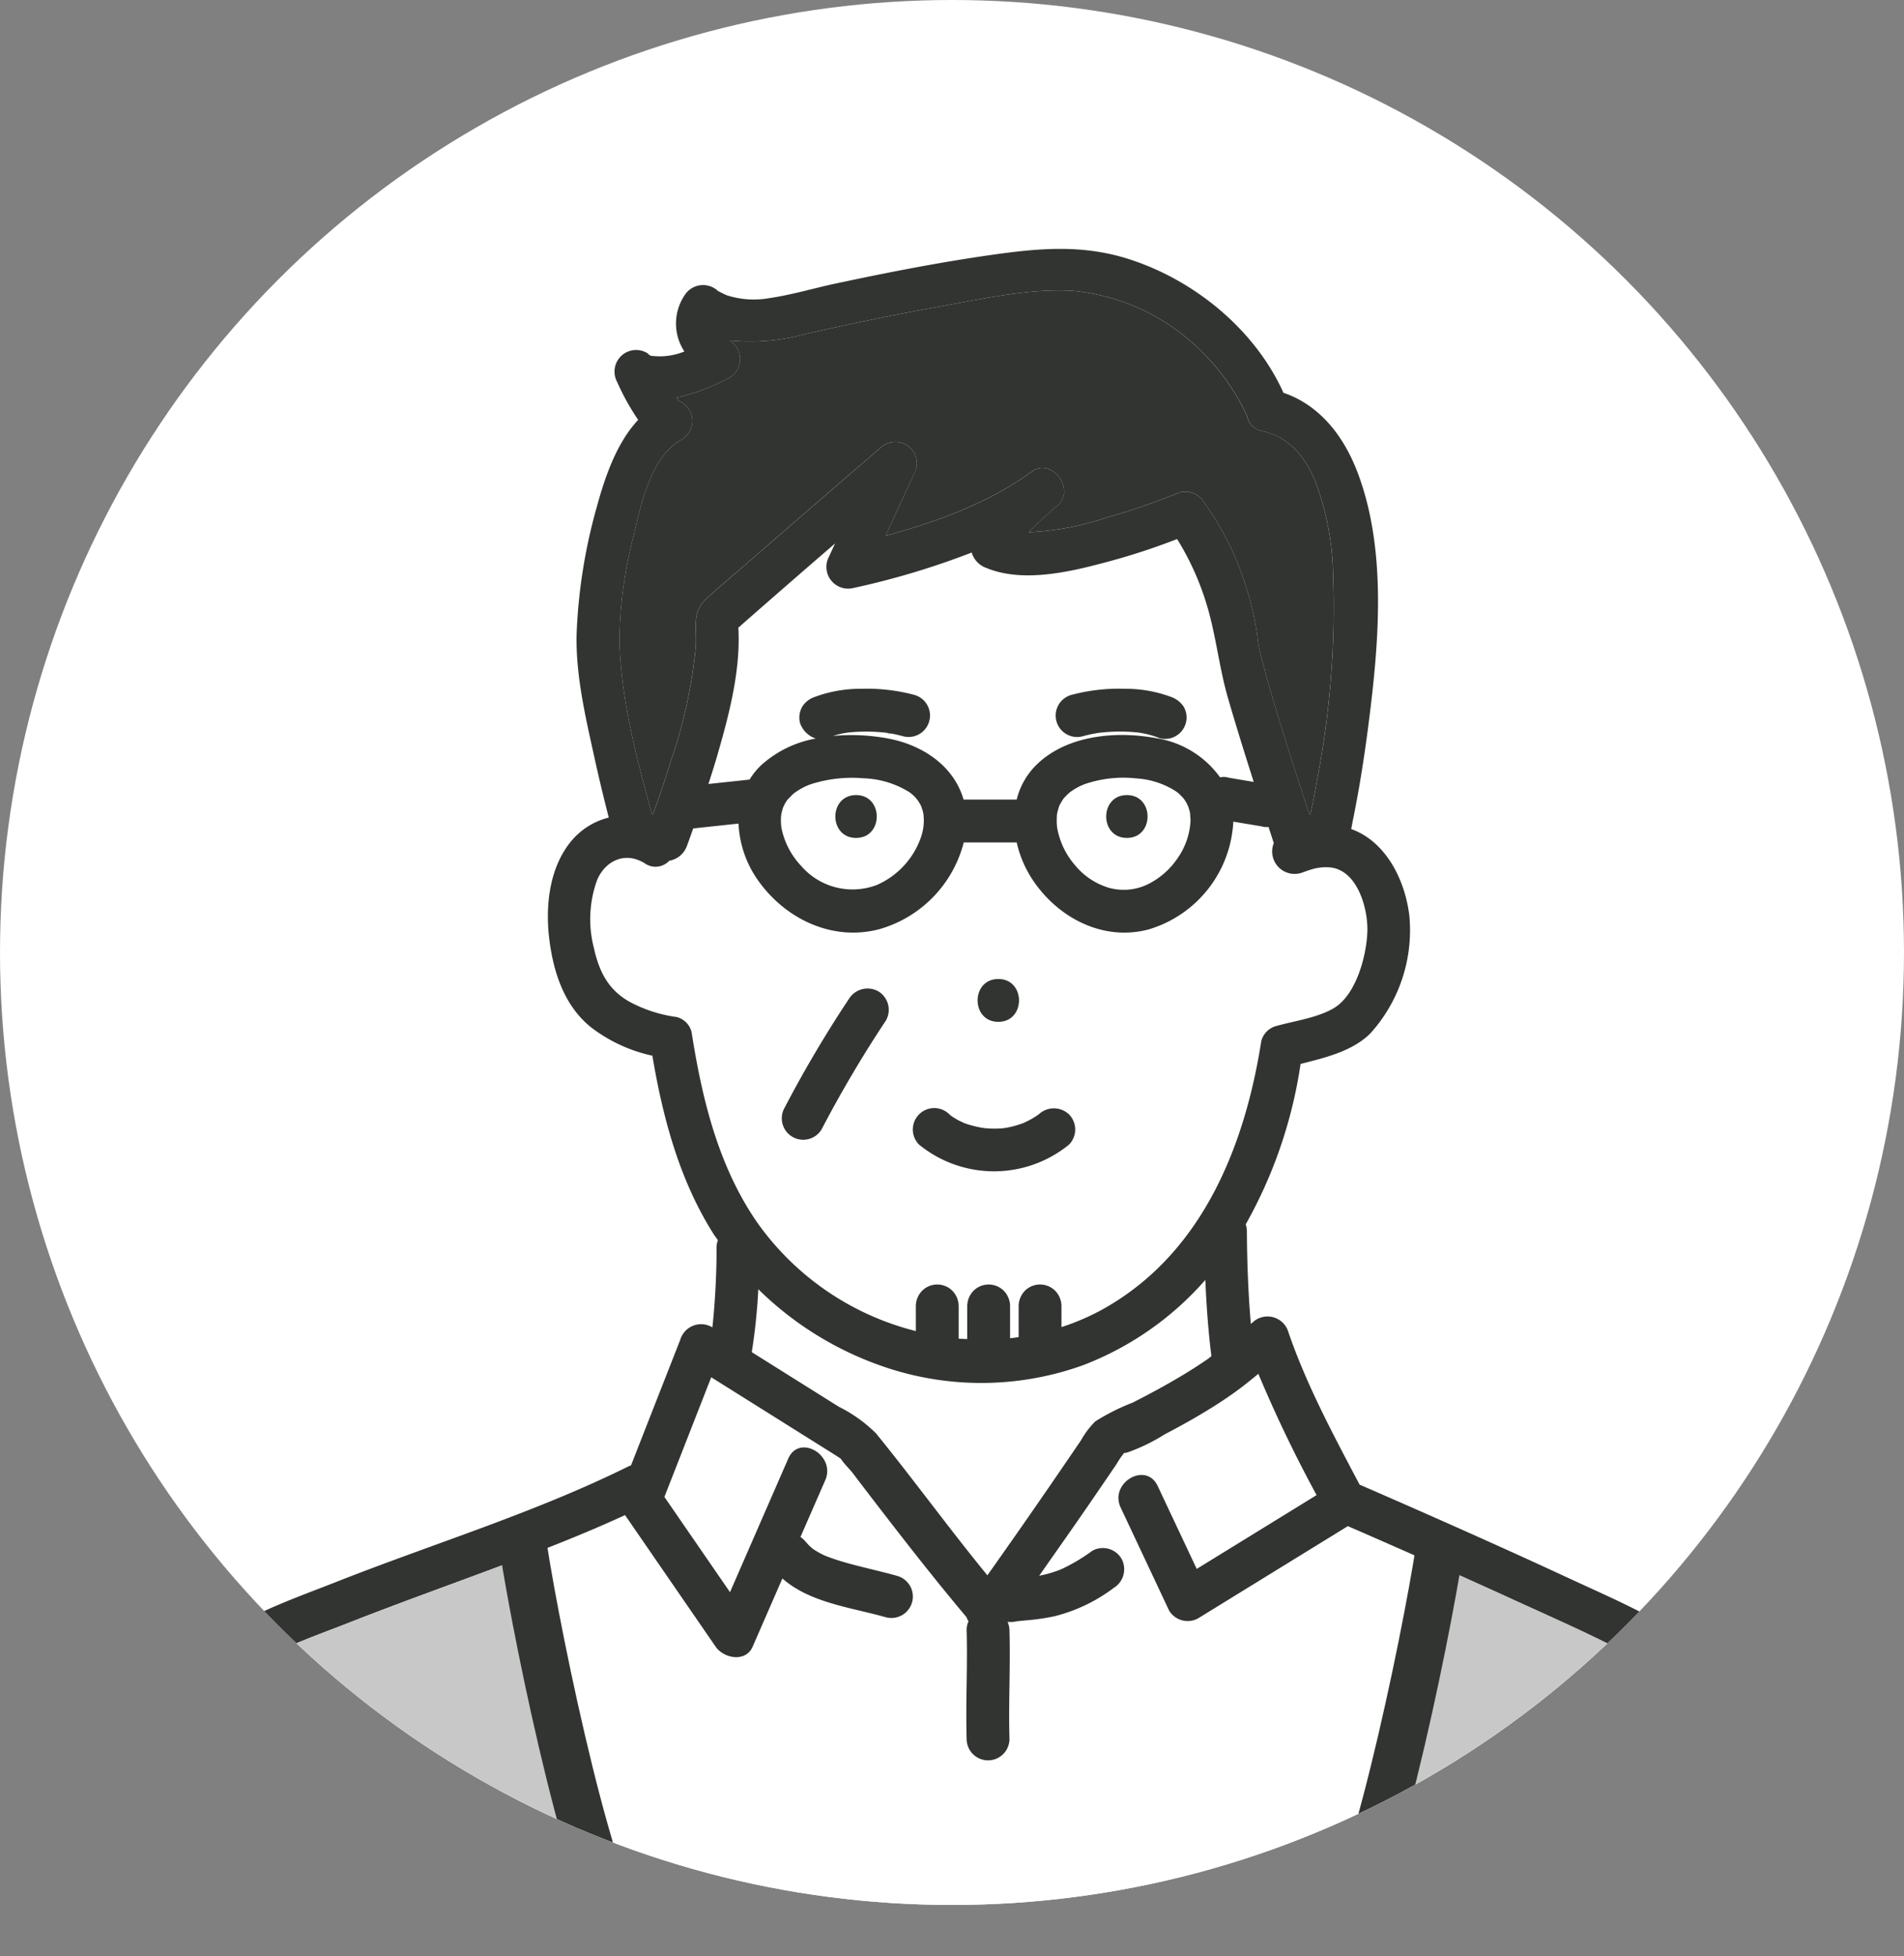 <svg xmlns="http://www.w3.org/2000/svg" xmlns:xlink="http://www.w3.org/1999/xlink" width="200" height="205.383" viewBox="0 0 200 205.383"><rect x="0" y="0" width="200" height="205.383" fill="#808080" stroke="none"/><defs><style>.a{fill:#fff;}.b{clip-path:url(#a);}.c{fill:#78c8e6;}.d{fill:#323431;}.e{fill:#c8c8c8;}.f{fill:none;stroke:#323431;stroke-miterlimit:10;stroke-width:5px;}</style><clipPath id="a"><circle class="a" cx="100" cy="100" r="100"/></clipPath></defs><circle class="a" cx="100" cy="100" r="100"/><g class="b"><path class="c" d="M106.987,170.19c-.038,0-.074.006-.112.014Z"/><path class="c" d="M68.333,37.34l.015.012-.013-.012Z"/><path class="a" d="M139.894,91.093a5,5,0,0,0-2.12.184c-.3.082-.585.193-.878.292a2.358,2.358,0,0,1-3.1-3.055c-.186-.564-.367-1.129-.553-1.693a1.7,1.7,0,0,1-.713-.056l-.586-.1-2.4-.4a12.455,12.455,0,0,1-8.9,11.318c-4.778,1.265-9.479-1.2-12.141-5.152a11.821,11.821,0,0,1-1.713-3.984h-5.562a12.751,12.751,0,0,1-8.9,9.118c-4.951,1.29-9.89-1.115-12.74-5.181a11.168,11.168,0,0,1-2.017-5.916l-4.758.51c-.217.591-.413,1.191-.642,1.778A2.4,2.4,0,0,1,70.3,90.37a1.969,1.969,0,0,1-2.573.275c-1.992-1.254-4.077-.347-4.984,1.7a12.023,12.023,0,0,0-.351,7.213c.546,2.457,1.512,4.4,3.785,5.647a14.56,14.56,0,0,0,4.895,1.577,2.159,2.159,0,0,1,1.572,1.572c1.1,7.035,2.813,14.14,6.943,20.068A29.089,29.089,0,0,0,96.2,139.748V137.11a2.338,2.338,0,0,1,.659-1.591,2.25,2.25,0,0,1,3.182,0,2.321,2.321,0,0,1,.659,1.591v3.436c.3.028.6.026.9.044v-3.48a2.338,2.338,0,0,1,.659-1.591,2.25,2.25,0,0,1,3.182,0,2.321,2.321,0,0,1,.659,1.591v3.395c.3-.032.6-.08.9-.122V137.11a2.338,2.338,0,0,1,.659-1.591,2.25,2.25,0,0,1,3.182,0,2.321,2.321,0,0,1,.659,1.591v2.226a24.578,24.578,0,0,0,3.773-1.571c10.766-5.671,15.424-17.065,17.215-28.472a2.21,2.21,0,0,1,1.572-1.572c1.911-.535,4.338-.862,6.046-1.876,2.352-1.395,3.43-5.493,3.521-8.018C143.709,95.48,142.649,91.531,139.894,91.093Zm-35.03,11.691c2.9,0,2.895,4.5,0,4.5S101.968,102.784,104.864,102.784Zm7.425,17.4a12.469,12.469,0,0,1-15.743,0A2.25,2.25,0,0,1,99.728,117c.087.072.12.1.13.112.062.044.123.09.186.132a7.836,7.836,0,0,0,.675.406c.061.033.508.233.51.244.142.053.283.107.428.154a14.446,14.446,0,0,0,1.591.383c-.477-.1.158.017.222.022.275.025.552.04.828.045s.577,0,.865-.019c.056,0,.254-.028.353-.038a10.058,10.058,0,0,0,1.593-.389c.134-.044.267-.092.4-.142l.112-.045c-.041.015.418-.208.481-.242q.354-.187.689-.406c.106-.068.209-.139.311-.212l.006-.005a2.315,2.315,0,0,1,3.182,0A2.258,2.258,0,0,1,112.289,120.181Z"/><path class="a" d="M113.734,143.344A31.607,31.607,0,0,1,92,143.193a34.732,34.732,0,0,1-12.339-7.84,62.054,62.054,0,0,1-.686,6.608l1.26.79,7.884,4.942a15.045,15.045,0,0,1,3.912,2.8c3.98,4.905,7.687,10.019,11.692,14.905q3.463-4.906,6.876-9.85,1.487-2.163,2.962-4.332a8.909,8.909,0,0,1,1.5-1.982,22.563,22.563,0,0,1,3.911-1.964c1.025-.52,2.043-1.054,3.049-1.611,1.644-.911,3.262-1.877,4.81-2.945.147-.1.277-.22.421-.324-.329-2.655-.525-5.332-.638-8.012A32.474,32.474,0,0,1,113.734,143.344Z"/><path class="a" d="M125.019,85.466c-.021-.111-.043-.222-.071-.331-.04-.159-.093-.313-.146-.468-.031-.053-.151-.327-.168-.357a5.216,5.216,0,0,0-.281-.441c-.03-.039-.064-.083-.082-.1-.165-.18-.338-.345-.516-.511-.03-.028-.108-.086-.169-.132a8.612,8.612,0,0,0-4.213-1.4,12.478,12.478,0,0,0-4.946.442,5.934,5.934,0,0,0-1.829.859l-.122.077c-.142.114-.28.235-.411.362-.1.1-.191.2-.286.3l-.068.072c-.008.012-.01.017-.023.036-.136.2-.248.409-.37.617-.01.016-.024.049-.039.082a5.642,5.642,0,0,0-.255.939c-.007.052-.014.1-.015.128-.006.234-.019.466-.012.7,0,.117.013.233.021.35.007.048.03.261.043.321a8.16,8.16,0,0,0,1.824,3.787,7.335,7.335,0,0,0,3.593,2.41,5.8,5.8,0,0,0,4.081-.365A8.167,8.167,0,0,0,123.8,89.95a7.446,7.446,0,0,0,1.261-3.837C125.055,86.034,124.992,85.391,125.019,85.466Zm-6.65,2.508c-2.9,0-2.895-4.5,0-4.5S121.265,87.974,118.369,87.974Z"/><path class="c" d="M68.261,37.282a2.766,2.766,0,0,0-.269-.216A.532.532,0,0,0,68.261,37.282Z"/><path class="c" d="M68.333,37.34c-.013-.013-.028-.021-.042-.034C68.24,37.317,68.264,37.329,68.333,37.34Z"/><path class="c" d="M68.261,37.282c.01.009.02.015.03.024H68.3l-.023-.021Z"/><path class="d" d="M138.075,50.33c-1.149-2.639-2.821-4.47-5.509-5.084A1.924,1.924,0,0,1,131,43.7c-.051-.113-.108-.237-.127-.276-.272-.558-.556-1.108-.869-1.644a23.084,23.084,0,0,0-3.512-4.6,22.026,22.026,0,0,0-13.769-6.643c-4.56-.282-9.362.812-13.821,1.612q-7.2,1.291-14.326,2.929a21.857,21.857,0,0,1-7.923.67c.146.122.295.242.435.356a2.261,2.261,0,0,1-.455,3.533,21.861,21.861,0,0,1-5.591,2.118c.2.191.389.359.057.265a2.275,2.275,0,0,1,.538,4.113c-3.267,1.72-4.326,6.873-5.084,10.13a44.8,44.8,0,0,0-1.485,11.2c.179,6.032,1.818,12.192,3.415,18.039l.09.021c.683-1.883,1.328-3.782,1.915-5.695a51.556,51.556,0,0,0,2.6-11.979c.11-1.947-.452-3.565,1.131-5.014,1.3-1.193,2.662-2.328,4-3.486q7.122-6.19,14.273-12.346a2.261,2.261,0,0,1,3.534,2.727q-1.5,3.261-3.01,6.521c5.439-1.47,10.935-3.5,15.373-6.749,2.079-1.524,4.6,1.86,2.727,3.534-.976.871-2.08,1.807-3.047,2.839a29.885,29.885,0,0,0,8.226-1.556,69.335,69.335,0,0,0,7.626-2.629,2.307,2.307,0,0,1,2.541,1.034,30.972,30.972,0,0,1,4.507,9.157,28.78,28.78,0,0,1,.994,4.158c.086.535.138,1.074.213,1.611.024.12.066.346.085.42.305,1.238.62,2.47.973,3.7,1.328,4.609,2.8,9.177,4.307,13.733l.117-.057q.4-1.878.728-3.769a95.267,95.267,0,0,0,1.643-21.34A29.022,29.022,0,0,0,138.075,50.33Z"/><path class="c" d="M130.954,43.575c-.026-.061-.039-.089,0,0Z"/><path class="c" d="M93.032,76.921c.093.04.449.049.13.015Z"/><path class="a" d="M126.8,63.639a28.809,28.809,0,0,0-3.16-7.054,70.3,70.3,0,0,1-6.972,2.3c-3.963,1.071-9.085,2.378-13.064.735a2.443,2.443,0,0,1-1.539-1.619A82.679,82.679,0,0,1,89.62,61.732a2.281,2.281,0,0,1-2.541-3.3q.317-.687.634-1.374-5.1,4.4-10.157,8.839c.249,4.532-.985,9.165-2.228,13.466-.285.987-.606,1.966-.916,2.948l4.235-.454c.026,0,.053.006.08,0a7.461,7.461,0,0,1,1.242-1.537,11.617,11.617,0,0,1,5.718-2.782,2.6,2.6,0,0,1-1.647-1.61,2.294,2.294,0,0,1,.227-1.734,2.48,2.48,0,0,1,1.344-1.034,13.748,13.748,0,0,1,4.874-.844,19.373,19.373,0,0,1,5.55.638,2.25,2.25,0,1,1-1.2,4.339q-.585-.159-1.182-.271a2.525,2.525,0,0,1-.634-.1l-.158-.017a18.724,18.724,0,0,0-2.38-.088c-.406.011-.813.035-1.217.073l-.255.029c-.1.016-.294.045-.353.056a10.185,10.185,0,0,0-1.169.291,21.056,21.056,0,0,1,5.779.266c3.7.69,6.937,2.918,7.944,6.416H106.8a7.666,7.666,0,0,1,2.087-3.66c3.216-3.138,8.421-3.566,12.624-2.775a10.184,10.184,0,0,1,6.655,4.1l.021,0a1.691,1.691,0,0,1,.9.04l.586.1,2.028.341c-.936-2.919-1.849-5.846-2.7-8.788C128.063,70.109,127.744,66.806,126.8,63.639Zm-2.248,12.288a2.291,2.291,0,0,1-1.034,1.344,2.251,2.251,0,0,1-1.734.227,9.092,9.092,0,0,0-1.916-.537l-.222-.037c-.13-.014-.261-.03-.392-.042q-.572-.053-1.148-.067a18.781,18.781,0,0,0-2.453.1l-.192.022c-.2.033-.4.063-.6.1-.374.071-.743.158-1.11.258a2.251,2.251,0,1,1-1.2-4.339,19.382,19.382,0,0,1,5.55-.638,13.753,13.753,0,0,1,4.875.844,2.663,2.663,0,0,1,1.344,1.034A2.277,2.277,0,0,1,124.554,75.927Z"/><path class="a" d="M96.91,85.081c0-.015-.133-.37-.134-.4-.045-.093-.09-.186-.14-.274a3.665,3.665,0,0,0-1.144-1.25,9.669,9.669,0,0,0-4.779-1.443,14.167,14.167,0,0,0-5.017.465,6.22,6.22,0,0,0-1.928.853c-.1.065-.206.135-.306.206-.047.039-.192.155-.23.191-.074.072-.485.518-.493.5a4.824,4.824,0,0,0-.309.479c.014-.026-.143.307-.182.374-.032.112-.123.433-.172.649-.008.064-.039.259-.041.318-.007.2-.013.4-.007.6,0,.128.014.256.026.384.011.055.044.279.056.332a8.113,8.113,0,0,0,2.021,3.826,7.138,7.138,0,0,0,8,2.01A8.534,8.534,0,0,0,96.7,88.019a5.466,5.466,0,0,0,.344-1.906c0-.1-.031-.492-.037-.623C96.976,85.386,96.9,85.045,96.91,85.081Zm-6.988,2.893c-2.9,0-2.9-4.5,0-4.5S92.817,87.974,89.922,87.974Z"/><path class="a" d="M172.312,174.369c-4.12-2.316-8.515-4.212-12.808-6.178q-8.91-4.082-17.9-7.971l-15.7,9.664a2.269,2.269,0,0,1-3.079-.807l-5.082-10.8c-1.227-2.608,2.653-4.89,3.886-2.271q2.047,4.353,4.1,8.705l12.592-7.749a139.655,139.655,0,0,1-6.119-12.736c-.82.686-1.655,1.354-2.532,1.981-1.374.98-2.809,1.873-4.271,2.716-1.009.582-2.033,1.138-3.066,1.676a18.875,18.875,0,0,1-3.463,1.728s-.626.258-.762.2a9.628,9.628,0,0,0-.815,1.2q-1.467,2.154-2.942,4.3c-1.7,2.48-3.442,4.936-5.168,7.4.093-.018.187-.035.279-.055a12.072,12.072,0,0,0,1.214-.327q.33-.107.652-.231c.1-.038.2-.094.307-.122l-.056.015c-.169.071-.453.124,0,0l.024-.009a18.859,18.859,0,0,0,3.139-1.88,2.277,2.277,0,0,1,3.079.807,2.3,2.3,0,0,1-.807,3.079,17.366,17.366,0,0,1-6.25,2.984,22.567,22.567,0,0,1-2.7.4c-.321.032-.643.06-.964.095l-.253.028-.028,0c-.051.012-.1.024-.153.033a2.849,2.849,0,0,1-.806.023,2.33,2.33,0,0,1,.2.869c.109,3.807-.111,7.617,0,11.424a2.25,2.25,0,1,1-4.5,0c-.109-3.807.111-7.617,0-11.424a2.025,2.025,0,0,1,.2-.923,1.857,1.857,0,0,1-.217-.44c-2.984-3.542-5.846-7.187-8.676-10.852q-1.649-2.135-3.279-4.281c-.3-.389-.918-.975-1.258-1.512-.2-.123-.4-.26-.584-.379l-2.913-1.826L74.71,144.6l-4.926,12.563q3.445,5,6.89,10l6.117-14.018c1.157-2.651,5.033-.357,3.886,2.271l-2.6,5.949a2.817,2.817,0,0,1,.61.579l.012.009c.081.074.147.169.224.248.127.132.272.246.4.373.045.032.091.065.137.095.178.119.36.229.546.332s.389.206.588.3l.206.093.027.01c.427.159.854.311,1.288.446,2.01.623,4.08,1.029,6.1,1.6a2.251,2.251,0,0,1-1.2,4.34c-3.622-1.026-7.959-1.509-10.851-4.069l-3.126,7.164c-.734,1.682-3.037,1.232-3.885,0l-4.208-6.108-5.02-7.287c-.1-.146-.193-.284-.287-.423-4.414,2.03-8.957,3.786-13.5,5.489-5.095,1.908-10.221,3.737-15.287,5.726-4.018,1.578-8.6,3.1-12.11,5.687-3.7,2.729-6.315,7.025-8.391,11.039a44.958,44.958,0,0,0-4.608,13.371H188.259a42.263,42.263,0,0,0-4.514-14.623A29.488,29.488,0,0,0,172.312,174.369Z"/><path class="d" d="M118.369,83.474c-2.895,0-2.9,4.5,0,4.5S121.27,83.474,118.369,83.474Z"/><path class="d" d="M89.922,83.474c-2.9,0-2.9,4.5,0,4.5S92.822,83.474,89.922,83.474Z"/><path class="d" d="M104.864,102.784c-2.9,0-2.9,4.5,0,4.5S107.764,102.784,104.864,102.784Z"/><path class="d" d="M109.107,117,109.1,117c-.1.073-.2.144-.311.212q-.335.219-.689.406c-.063.034-.522.257-.481.242l-.112.045c-.132.05-.265.1-.4.142a10.058,10.058,0,0,1-1.593.389c-.1.01-.3.034-.353.038-.288.019-.577.024-.865.019s-.553-.02-.828-.045c-.064,0-.7-.12-.222-.022a14.446,14.446,0,0,1-1.591-.383c-.145-.047-.286-.1-.428-.154,0-.011-.449-.211-.51-.244a7.836,7.836,0,0,1-.675-.406c-.063-.042-.124-.088-.186-.132-.01-.011-.043-.04-.13-.112a2.25,2.25,0,0,0-3.182,3.182,12.469,12.469,0,0,0,15.743,0,2.258,2.258,0,0,0,0-3.182A2.315,2.315,0,0,0,109.107,117Z"/><path class="d" d="M122.983,73.159a13.753,13.753,0,0,0-4.875-.844,19.382,19.382,0,0,0-5.55.638,2.251,2.251,0,1,0,1.2,4.339c.367-.1.736-.187,1.11-.258.2-.038.4-.068.6-.1l.192-.022a18.781,18.781,0,0,1,2.453-.1q.576.015,1.148.067c.131.012.262.028.392.042l.222.037a9.092,9.092,0,0,1,1.916.537,2.251,2.251,0,0,0,1.734-.227,2.249,2.249,0,0,0,.807-3.078A2.663,2.663,0,0,0,122.983,73.159Z"/><path class="d" d="M68.261,37.282l.013,0c-.2-.18-.279-.234-.282-.218A2.766,2.766,0,0,1,68.261,37.282Z"/><path class="d" d="M68.291,37.306c.014.013.029.021.042.034h0c-.015-.014-.024-.021-.038-.035Z"/><path class="d" d="M68.3,37.305c.014,0,.024-.005.051-.008a.2.2,0,0,1-.074-.013Z"/><path class="d" d="M178.257,172.866c-4.111-3.06-8.983-5.087-13.61-7.236s-9.3-4.246-13.972-6.315q-3.924-1.736-7.862-3.444c-2.733-5.187-5.592-10.489-7.484-16.031a2.282,2.282,0,0,0-3.76-.993l-.178.153c-.277-3.253-.4-6.526-.416-9.781a2.14,2.14,0,0,0-.124-.671,48.83,48.83,0,0,0,5.765-16.846c2.6-.659,5.431-1.329,7.318-3.195a16.136,16.136,0,0,0,4.106-12.365c-.439-3.7-2.425-7.783-6.107-9.1.065-.316.119-.636.181-.938.651-3.2,1.163-6.421,1.584-9.656,1.116-8.588,2.045-18.474-1.065-26.764-1.426-3.8-3.939-7.128-7.817-8.446-3.009-6.673-9.394-11.85-16.251-14.038-4.939-1.575-9.542-1.134-14.578-.414-5.45.779-10.862,1.843-16.244,2.991-2.293.489-4.6,1.188-6.925,1.522a9.282,9.282,0,0,1-4.427-.282c-.3-.11-.541-.257-.864-.41l-.094-.042,0,0a2.29,2.29,0,0,0-3.534.456,5.324,5.324,0,0,0-.01,5.881,6.829,6.829,0,0,1-3.05.494c-.061-.006-.358-.026-.5-.049l.013.012-.015-.012c-.069-.011-.093-.023-.042-.034-.01-.009-.02-.015-.03-.024a.532.532,0,0,1-.269-.216,2.27,2.27,0,0,0-3.178,3.012,25.3,25.3,0,0,0,2.216,4c-2.3,2.452-3.512,6.089-4.351,9.154a56.987,56.987,0,0,0-2.114,13.284c-.116,4.384.97,8.916,1.906,13.17.451,2.056.948,4.1,1.471,6.144a7.451,7.451,0,0,0-3.814,2.321c-2.394,2.76-2.859,6.8-2.449,10.3.412,3.518,1.556,7.133,4.421,9.414a16.167,16.167,0,0,0,6.422,2.965c1.1,6.535,2.85,13.076,6.427,18.72.143.226.308.435.457.657a2.119,2.119,0,0,0-.145.778c.014,1.3-.029,2.608-.091,3.909-.06,1.26-.148,2.519-.272,3.774-.022.229-.048.458-.073.687l-.073-.046a2.283,2.283,0,0,0-3.3,1.345q-2.588,6.594-5.173,13.19a2.415,2.415,0,0,0-.239.09c-9.836,4.877-20.429,8.091-30.625,12.107-4.257,1.677-8.977,3.29-12.759,5.922-4.038,2.809-7.019,7.059-9.386,11.3a49.088,49.088,0,0,0-5.912,16.259,2.428,2.428,0,0,0,.025.851h4.376a44.958,44.958,0,0,1,4.608-13.371c2.076-4.014,4.69-8.31,8.391-11.039,3.507-2.585,8.092-4.109,12.11-5.687,5.066-1.989,10.192-3.818,15.287-5.726,4.546-1.7,9.089-3.459,13.5-5.489.094.139.186.277.287.423l5.02,7.287,4.208,6.108c.848,1.232,3.151,1.682,3.885,0l3.126-7.164c2.892,2.56,7.229,3.043,10.851,4.069a2.251,2.251,0,0,0,1.2-4.34c-2.023-.573-4.093-.979-6.1-1.6-.434-.135-.861-.287-1.288-.446l-.027-.01L86.6,163.3c-.2-.094-.4-.193-.588-.3s-.368-.213-.546-.332c-.046-.03-.092-.063-.137-.095-.132-.127-.277-.241-.4-.373-.077-.079-.143-.174-.224-.248l-.012-.009a2.817,2.817,0,0,0-.61-.579l2.6-5.949c1.147-2.628-2.729-4.922-3.886-2.271l-6.117,14.018q-3.444-5-6.89-10L74.71,144.6l10.1,6.332,2.913,1.826c.188.119.384.256.584.379.34.537.962,1.123,1.258,1.512q1.63,2.148,3.279,4.281c2.83,3.665,5.692,7.31,8.676,10.852a1.857,1.857,0,0,0,.217.44,2.025,2.025,0,0,0-.2.923c.109,3.807-.111,7.617,0,11.424a2.25,2.25,0,1,0,4.5,0c-.109-3.807.111-7.617,0-11.424a2.33,2.33,0,0,0-.2-.869,2.849,2.849,0,0,0,.806-.023c.049-.009.1-.021.153-.033l.028,0,.253-.028c.321-.035.643-.063.964-.095a22.567,22.567,0,0,0,2.7-.4,17.366,17.366,0,0,0,6.25-2.984,2.3,2.3,0,0,0,.807-3.079,2.277,2.277,0,0,0-3.079-.807,18.859,18.859,0,0,1-3.139,1.88l-.024.009.056-.015c-.1.028-.206.084-.307.122q-.322.124-.652.231a12.072,12.072,0,0,1-1.214.327c-.092.02-.186.037-.279.055,1.726-2.465,3.464-4.921,5.168-7.4q1.476-2.147,2.942-4.3a9.628,9.628,0,0,1,.815-1.2c.136.059.757-.2.762-.2a18.875,18.875,0,0,0,3.463-1.728c1.033-.538,2.057-1.094,3.066-1.676,1.462-.843,2.9-1.736,4.271-2.716.877-.627,1.712-1.295,2.532-1.981a139.655,139.655,0,0,0,6.119,12.736l-12.592,7.749q-2.048-4.353-4.1-8.705c-1.233-2.619-5.113-.337-3.886,2.271l5.082,10.8a2.269,2.269,0,0,0,3.079.807l15.7-9.664q8.991,3.9,17.905,7.971c4.293,1.966,8.688,3.862,12.808,6.178a29.488,29.488,0,0,1,11.433,11.391,42.263,42.263,0,0,1,4.514,14.623h4.357a2.444,2.444,0,0,0,.035-.851C191.193,189.071,186.917,179.312,178.257,172.866Zm-47.3-129.291-.024-.056Zm-64.4,12.687c.758-3.257,1.817-8.41,5.084-10.13a2.275,2.275,0,0,0-.538-4.113c.332.094.147-.074-.057-.265a21.861,21.861,0,0,0,5.591-2.118,2.261,2.261,0,0,0,.455-3.533c-.14-.114-.289-.234-.435-.356a21.857,21.857,0,0,0,7.923-.67q7.124-1.641,14.326-2.929c4.459-.8,9.261-1.894,13.821-1.612A22.026,22.026,0,0,1,126.5,37.179a23.084,23.084,0,0,1,3.512,4.6c.313.536.6,1.086.869,1.644.019.039.076.163.127.276a1.924,1.924,0,0,0,1.563,1.551c2.688.614,4.36,2.445,5.509,5.084a29.022,29.022,0,0,1,1.953,10.006,95.267,95.267,0,0,1-1.643,21.34q-.332,1.889-.728,3.769l-.117.057c-1.5-4.556-2.979-9.124-4.307-13.733-.353-1.226-.668-2.458-.973-3.7-.019-.074-.061-.3-.085-.42-.075-.537-.127-1.076-.213-1.611a28.78,28.78,0,0,0-.994-4.158,30.972,30.972,0,0,0-4.507-9.157,2.307,2.307,0,0,0-2.541-1.034,69.335,69.335,0,0,1-7.626,2.629,29.885,29.885,0,0,1-8.226,1.556c.967-1.032,2.071-1.968,3.047-2.839,1.874-1.674-.648-5.058-2.727-3.534-4.438,3.253-9.934,5.279-15.373,6.749q1.5-3.259,3.01-6.521a2.261,2.261,0,0,0-3.534-2.727q-7.147,6.16-14.273,12.346c-1.333,1.158-2.694,2.293-4,3.486-1.583,1.449-1.021,3.067-1.131,5.014a51.556,51.556,0,0,1-2.6,11.979c-.587,1.913-1.232,3.812-1.915,5.695l-.09-.021c-1.6-5.847-3.236-12.007-3.415-18.039A44.8,44.8,0,0,1,66.556,56.262Zm58.5,29.851A7.446,7.446,0,0,1,123.8,89.95a8.167,8.167,0,0,1-3.237,2.894,5.8,5.8,0,0,1-4.081.365,7.335,7.335,0,0,1-3.593-2.41,8.16,8.16,0,0,1-1.824-3.787c-.013-.06-.036-.273-.043-.321-.008-.117-.017-.233-.021-.35-.007-.234.006-.466.012-.7,0-.023.008-.076.015-.128a5.642,5.642,0,0,1,.255-.939c.015-.033.029-.066.039-.082.122-.208.234-.417.37-.617.013-.019.015-.024.023-.036l.068-.072c.095-.1.188-.2.286-.3.131-.127.269-.248.411-.362l.122-.077a5.934,5.934,0,0,1,1.829-.859,12.478,12.478,0,0,1,4.946-.442,8.612,8.612,0,0,1,4.213,1.4c.061.046.139.1.169.132.178.166.351.331.516.511.018.019.052.063.082.1a5.216,5.216,0,0,1,.281.441c.017.03.137.3.168.357.053.155.106.309.146.468.028.109.05.22.071.331C124.992,85.391,125.055,86.034,125.057,86.113Zm-3.55-8.6c-4.2-.791-9.408-.363-12.624,2.775a7.666,7.666,0,0,0-2.087,3.66h-5.582c-1.007-3.5-4.246-5.726-7.944-6.416a21.056,21.056,0,0,0-5.779-.266,10.185,10.185,0,0,1,1.169-.291c.059-.011.249-.04.353-.056l.255-.029c.4-.038.811-.062,1.217-.073a18.724,18.724,0,0,1,2.38.088l.158.017a2.525,2.525,0,0,0,.634.1q.6.111,1.182.271a2.25,2.25,0,1,0,1.2-4.339,19.373,19.373,0,0,0-5.55-.638,13.748,13.748,0,0,0-4.874.844,2.48,2.48,0,0,0-1.344,1.034,2.294,2.294,0,0,0-.227,1.734,2.6,2.6,0,0,0,1.647,1.61,11.617,11.617,0,0,0-5.718,2.782,7.461,7.461,0,0,0-1.242,1.537c-.027,0-.054-.007-.08,0l-4.235.454c.31-.982.631-1.961.916-2.948,1.243-4.3,2.477-8.934,2.228-13.466q5.058-4.443,10.157-8.839-.318.687-.634,1.374a2.281,2.281,0,0,0,2.541,3.305,82.679,82.679,0,0,0,12.447-3.727,2.443,2.443,0,0,0,1.539,1.619c3.979,1.643,9.1.336,13.064-.735a70.3,70.3,0,0,0,6.972-2.3,28.809,28.809,0,0,1,3.16,7.054c.942,3.167,1.261,6.47,2.188,9.658.855,2.942,1.768,5.869,2.7,8.788l-2.028-.341-.586-.1a1.691,1.691,0,0,0-.9-.04l-.021,0A10.184,10.184,0,0,0,121.507,77.511Zm-24.465,8.6a5.466,5.466,0,0,1-.344,1.906A8.534,8.534,0,0,1,92.135,92.9a7.138,7.138,0,0,1-8-2.01,8.113,8.113,0,0,1-2.021-3.826c-.012-.053-.045-.277-.056-.332-.012-.128-.022-.256-.026-.384-.006-.2,0-.4.007-.6,0-.059.033-.254.041-.318.049-.216.14-.537.172-.649.039-.067.2-.4.182-.374a4.824,4.824,0,0,1,.309-.479c.008.019.419-.427.493-.5.038-.036.183-.152.23-.191.1-.071.2-.141.306-.206a6.22,6.22,0,0,1,1.928-.853,14.167,14.167,0,0,1,5.017-.465,9.669,9.669,0,0,1,4.779,1.443,3.665,3.665,0,0,1,1.144,1.25c.05.088.095.181.14.274,0,.033.129.388.134.4-.01-.036.066.3.095.409C97.011,85.621,97.04,86.015,97.042,86.113Zm-4.01-9.192.13.015C93.481,76.97,93.125,76.961,93.032,76.921ZM106.875,170.2c.038-.008.074-.009.112-.014C106.949,170.2,106.913,170.2,106.875,170.2Zm19.949-27.49c-1.548,1.068-3.166,2.034-4.81,2.945-1.006.557-2.024,1.091-3.049,1.611a22.563,22.563,0,0,0-3.911,1.964,8.909,8.909,0,0,0-1.5,1.982q-1.476,2.169-2.962,4.332-3.4,4.951-6.876,9.85c-4-4.886-7.712-10-11.692-14.9a15.045,15.045,0,0,0-3.912-2.8l-7.884-4.942-1.26-.79a62.054,62.054,0,0,0,.686-6.608A34.732,34.732,0,0,0,92,143.193a31.607,31.607,0,0,0,21.737.151,32.474,32.474,0,0,0,12.873-8.966c.113,2.68.309,5.357.638,8.012C127.1,142.494,126.971,142.613,126.824,142.714Zm-11.553-4.949a24.578,24.578,0,0,1-3.773,1.571V137.11a2.321,2.321,0,0,0-.659-1.591,2.25,2.25,0,0,0-3.182,0A2.338,2.338,0,0,0,107,137.11v3.273c-.3.042-.6.09-.9.122V137.11a2.321,2.321,0,0,0-.659-1.591,2.25,2.25,0,0,0-3.182,0,2.338,2.338,0,0,0-.659,1.591v3.48c-.3-.018-.6-.016-.9-.044V137.11a2.321,2.321,0,0,0-.659-1.591,2.25,2.25,0,0,0-3.182,0,2.338,2.338,0,0,0-.659,1.591v2.638a29.089,29.089,0,0,1-16.614-11.33c-4.13-5.928-5.839-13.033-6.943-20.068a2.159,2.159,0,0,0-1.572-1.572,14.56,14.56,0,0,1-4.895-1.577c-2.273-1.249-3.239-3.19-3.785-5.647a12.023,12.023,0,0,1,.351-7.213c.907-2.043,2.992-2.95,4.984-1.7A1.969,1.969,0,0,0,70.3,90.37a2.4,2.4,0,0,0,1.876-1.615c.229-.587.425-1.187.642-1.778l4.758-.51a11.168,11.168,0,0,0,2.017,5.916c2.85,4.066,7.789,6.471,12.74,5.181a12.751,12.751,0,0,0,8.9-9.118h5.562a11.821,11.821,0,0,0,1.713,3.984c2.662,3.948,7.363,6.417,12.141,5.152a12.455,12.455,0,0,0,8.9-11.318l2.4.4.586.1a1.7,1.7,0,0,0,.713.056c.186.564.367,1.129.553,1.693a2.358,2.358,0,0,0,3.1,3.055c.293-.1.579-.21.878-.292a5,5,0,0,1,2.12-.184c2.755.438,3.815,4.387,3.731,6.734-.091,2.525-1.169,6.623-3.521,8.018-1.708,1.014-4.135,1.341-6.046,1.876a2.21,2.21,0,0,0-1.572,1.572C130.7,120.7,126.037,132.094,115.271,137.765Z"/><path class="d" d="M111.565,164.711c-.453.124-.169.071,0,0Z"/><path class="e" d="M52.15,164.56c-5.095,1.908-10.221,3.737-15.287,5.726-4.018,1.578-8.6,3.1-12.109,5.687-3.7,2.729-6.316,7.025-8.392,11.039a44.958,44.958,0,0,0-4.608,13.371H64.107c-3.642-9.048-7.645-28.663-8.981-36.95Q53.64,164,52.15,164.56Z"/><path class="e" d="M183.745,185.76a29.481,29.481,0,0,0-11.433-11.391c-4.12-2.316-8.515-4.212-12.808-6.179q-4.269-1.954-8.56-3.862c-1.464,8.728-5.317,27.317-8.835,36.055h46.15A42.27,42.27,0,0,0,183.745,185.76Z"/><path class="d" d="M92.247,104.072a2.308,2.308,0,0,0-3.079.808,126.713,126.713,0,0,0-6.756,11.427,2.251,2.251,0,0,0,3.886,2.272,126.357,126.357,0,0,1,6.756-11.428A2.265,2.265,0,0,0,92.247,104.072Z"/><path class="f" d="M54.775,161.064c.881,6.936,6.716,36.622,11.119,42.881"/><path class="f" d="M151.442,161.064c-.881,6.936-6.716,36.622-11.12,42.881"/></g></svg>